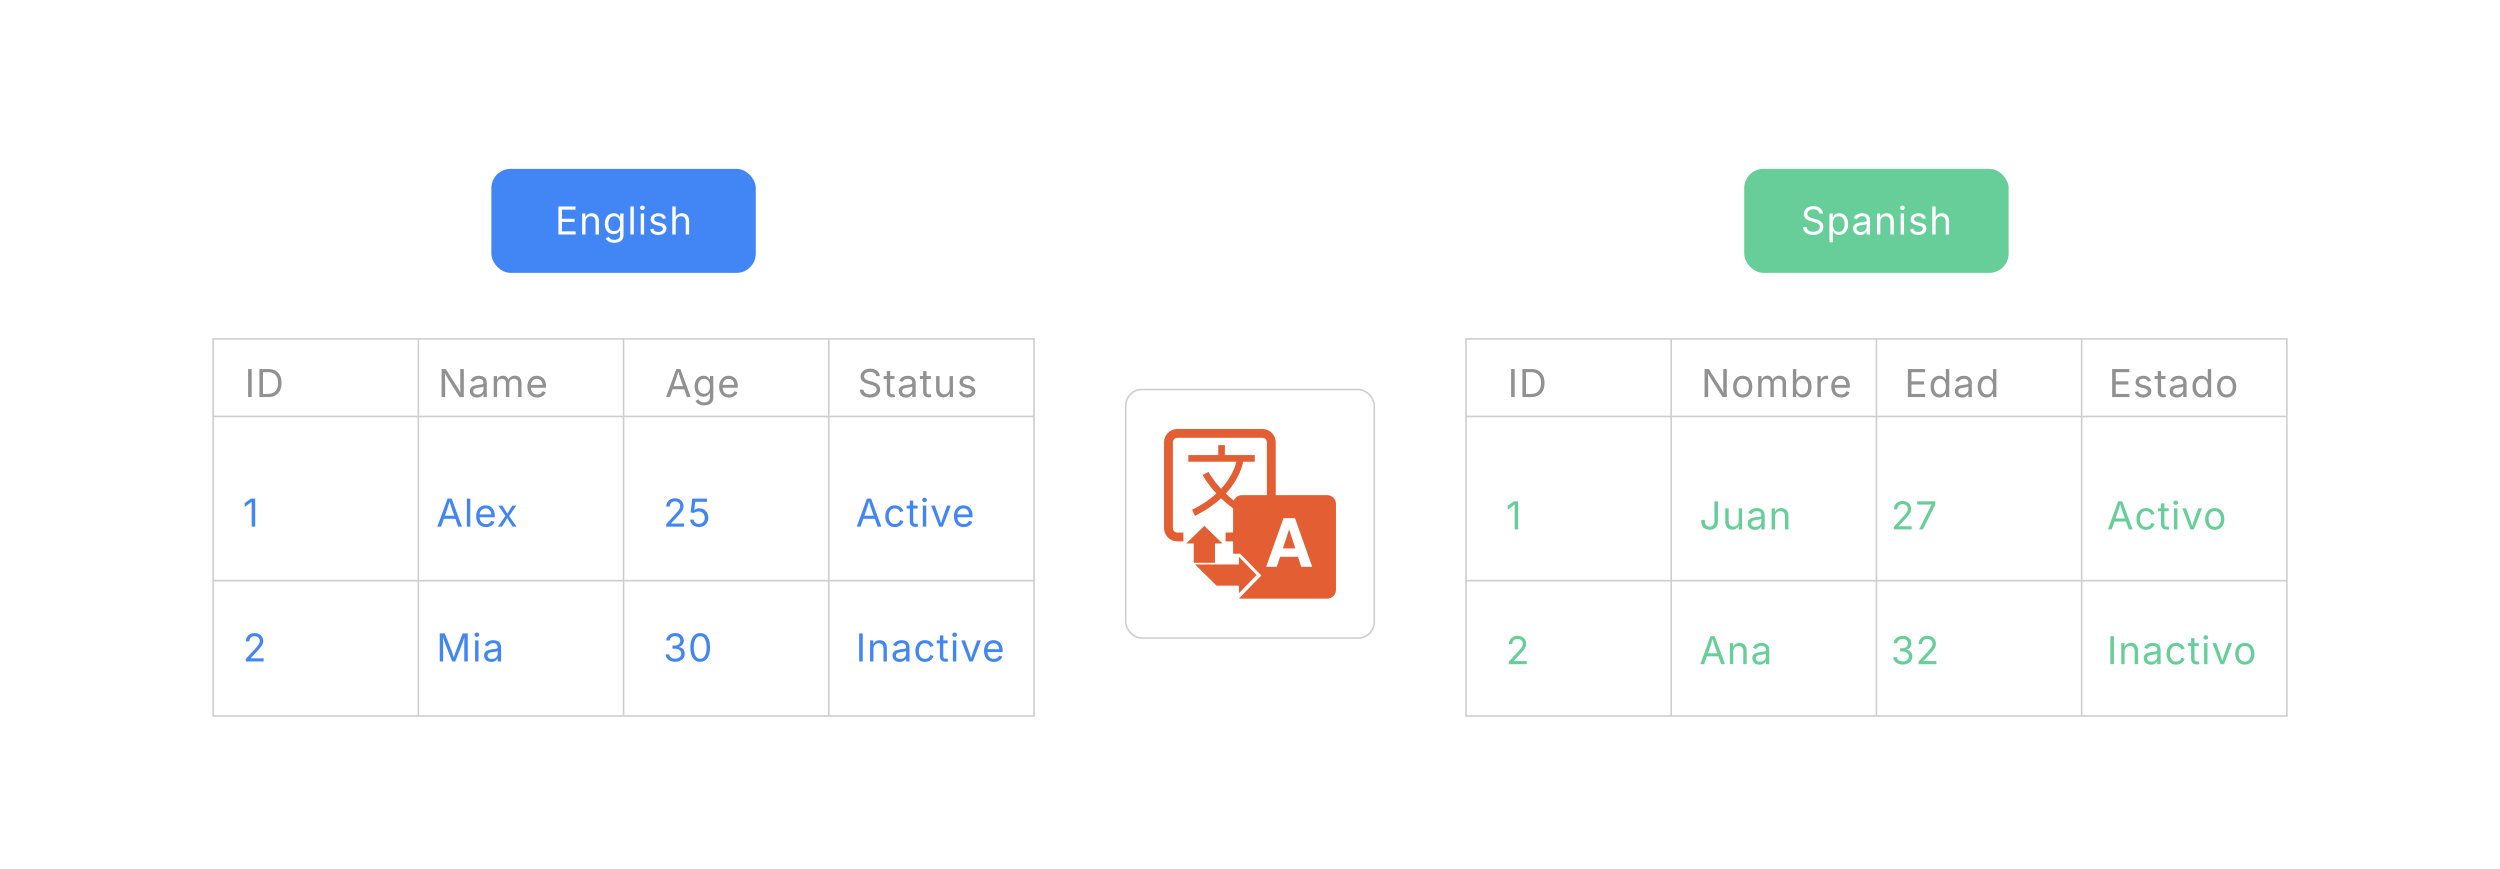 <?xml version="1.0" encoding="UTF-8"?><svg id="_01-What-is-a-Magento-2-Inline-Translation-Table" xmlns="http://www.w3.org/2000/svg" xmlns:xlink="http://www.w3.org/1999/xlink" viewBox="0 0 860 298.867"><defs><filter id="drop-shadow-1" filterUnits="userSpaceOnUse"><feOffset dx="0" dy="5.521"/><feGaussianBlur result="blur" stdDeviation="4.417"/><feFlood flood-color="#333" flood-opacity=".09"/><feComposite in2="blur" operator="in"/><feComposite in="SourceGraphic"/></filter><filter id="drop-shadow-2" filterUnits="userSpaceOnUse"><feOffset dx="0" dy="5.521"/><feGaussianBlur result="blur-2" stdDeviation="4.417"/><feFlood flood-color="#333" flood-opacity=".09"/><feComposite in2="blur-2" operator="in"/><feComposite in="SourceGraphic"/></filter></defs><g filter="url(#drop-shadow-1)"><rect x="73.317" y="111.067" width="282.38" height="129.711" fill="#fff" stroke="#cecece" stroke-miterlimit="10" stroke-width=".552"/><line x1="73.317" y1="194.229" x2="355.697" y2="194.229" fill="#fff" stroke="#cecece" stroke-miterlimit="10" stroke-width=".552"/><line x1="73.317" y1="137.742" x2="355.697" y2="137.742" fill="#fff" stroke="#cecece" stroke-miterlimit="10" stroke-width=".552"/><line x1="285.102" y1="111.067" x2="285.102" y2="240.778" fill="#fff" stroke="#cecece" stroke-miterlimit="10" stroke-width=".552"/><line x1="214.507" y1="111.067" x2="214.507" y2="240.778" fill="#fff" stroke="#cecece" stroke-miterlimit="10" stroke-width=".552"/><line x1="143.912" y1="111.067" x2="143.912" y2="240.778" fill="#fff" stroke="#cecece" stroke-miterlimit="10" stroke-width=".552"/><path d="M87.788,166.006v9.64h-1.21v-8.501h-.064l-2.329,1.728v-1.32l2.096-1.546h1.507Z" fill="#4285f4" stroke-width="0"/><path d="M150.449,175.646l3.5-9.64h1.423l3.545,9.64h-1.294l-2.044-5.719c-.125-.354-.271-.794-.437-1.323-.167-.528-.368-1.202-.605-2.022h.233c-.233.828-.435,1.511-.605,2.048-.17.537-.312.969-.424,1.297l-1.986,5.719h-1.307ZM152.208,172.954v-1.074h4.949v1.074h-4.949Z" fill="#4285f4" stroke-width="0"/><path d="M161.772,166.006v9.64h-1.165v-9.64h1.165Z" fill="#4285f4" stroke-width="0"/><path d="M167.188,175.801c-.699,0-1.302-.155-1.808-.466-.507-.311-.897-.744-1.171-1.3-.274-.557-.411-1.206-.411-1.947s.134-1.396.401-1.96c.268-.565.646-1.007,1.136-1.326.489-.319,1.062-.479,1.718-.479.384,0,.762.064,1.135.191.373.127.711.333,1.016.615.304.283.547.654.728,1.116.181.461.271,1.026.271,1.695v.485h-5.616v-.983h4.988l-.543.362c0-.475-.074-.896-.223-1.265-.149-.369-.37-.658-.663-.867-.293-.209-.658-.314-1.093-.314-.436,0-.809.107-1.12.32s-.548.492-.711.834c-.164.343-.246.711-.246,1.103v.654c0,.535.093.989.278,1.362s.445.655.78.847c.334.192.721.288,1.161.288.285,0,.543-.041.776-.123.233-.082.434-.206.602-.372.168-.166.298-.372.388-.618l1.126.311c-.112.362-.302.682-.569.958-.268.276-.599.492-.993.647s-.84.233-1.336.233Z" fill="#4285f4" stroke-width="0"/><path d="M171.305,175.646l2.853-4.16-.006.893-2.698-3.966h1.358l.899,1.404c.233.362.435.701.605,1.016.17.315.346.619.527.912h-.608c.186-.293.355-.597.508-.912.153-.314.349-.653.586-1.016l.918-1.404h1.333l-2.71,4.018v-.86l2.827,4.076h-1.352l-1.061-1.624c-.229-.354-.426-.683-.592-.986-.166-.304-.337-.596-.514-.877h.615c-.177.281-.341.573-.492.877-.151.304-.343.633-.576.986l-1.074,1.624h-1.346Z" fill="#4285f4" stroke-width="0"/><path d="M229.169,175.646v-.886l3.203-3.474c.358-.388.656-.729.893-1.022.237-.293.417-.572.537-.838.121-.265.181-.546.181-.844,0-.336-.08-.627-.239-.873-.16-.246-.375-.435-.647-.566-.271-.131-.58-.197-.925-.197-.367,0-.685.075-.954.223-.27.149-.478.358-.625.628-.146.27-.22.585-.22.948h-1.178c0-.569.132-1.07.395-1.501.263-.431.621-.767,1.074-1.006.453-.239.966-.359,1.54-.359.573,0,1.081.12,1.523.359.442.24.789.562,1.042.967.252.406.378.86.378,1.365,0,.349-.062.689-.188,1.019-.125.33-.345.704-.66,1.122-.314.418-.757.93-1.326,1.534l-2.109,2.245v.078h4.444v1.081h-6.14Z" fill="#4285f4" stroke-width="0"/><path d="M240.44,175.775c-.565,0-1.072-.111-1.521-.333-.449-.222-.807-.526-1.074-.913-.268-.386-.412-.825-.434-1.316h1.19c.026.285.123.539.291.764.168.224.387.4.657.527.27.127.566.191.89.191.388,0,.734-.09,1.038-.271.304-.181.542-.431.715-.75.173-.319.259-.682.259-1.087,0-.414-.09-.785-.271-1.113s-.428-.585-.741-.773c-.313-.188-.672-.282-1.077-.282-.298,0-.6.048-.906.143s-.554.216-.744.362l-1.151-.143.569-4.774h5.072v1.081h-4.037l-.33,2.814h.052c.198-.164.448-.298.75-.404.302-.105.619-.158.951-.158.44,0,.846.08,1.219.239s.698.385.974.676c.276.292.491.633.644,1.025.153.393.229.822.229,1.288,0,.617-.139,1.167-.417,1.65-.278.483-.659.864-1.142,1.142-.483.278-1.035.417-1.656.417Z" fill="#4285f4" stroke-width="0"/><path d="M294.727,175.646l3.5-9.64h1.423l3.545,9.64h-1.294l-2.044-5.719c-.125-.354-.271-.794-.437-1.323-.167-.528-.368-1.202-.605-2.022h.233c-.233.828-.435,1.511-.605,2.048-.17.537-.312.969-.424,1.297l-1.986,5.719h-1.307ZM296.487,172.954v-1.074h4.949v1.074h-4.949Z" fill="#4285f4" stroke-width="0"/><path d="M307.829,175.801c-.656,0-1.23-.155-1.724-.466-.494-.311-.879-.746-1.155-1.307-.276-.561-.414-1.212-.414-1.954,0-.754.138-1.414.414-1.977.276-.562.661-1,1.155-1.31.494-.311,1.068-.466,1.724-.466.35,0,.679.045.99.136.311.09.594.221.851.391.256.17.478.38.663.627.185.248.328.53.427.845l-1.119.317c-.052-.186-.132-.356-.239-.511-.108-.155-.238-.29-.392-.404s-.329-.203-.527-.265-.416-.094-.653-.094c-.483,0-.88.126-1.19.378-.311.252-.542.583-.692.993-.151.41-.226.856-.226,1.339,0,.475.075.916.226,1.323.151.407.382.736.692.986.311.25.708.375,1.19.375.242,0,.463-.032.667-.097.203-.064.383-.156.54-.275s.29-.26.398-.424.188-.343.239-.537l1.113.317c-.095.323-.236.611-.424.863-.188.252-.411.468-.669.647-.259.179-.546.315-.86.408-.315.093-.649.139-1.003.139Z" fill="#4285f4" stroke-width="0"/><path d="M315.633,168.413v.996h-3.739v-.996h3.739ZM312.98,166.691h1.165v7.078c0,.323.065.56.197.708.131.149.351.224.657.224.073,0,.167-.009.281-.026.114-.018.219-.035.314-.052l.239.983c-.121.043-.258.075-.411.097-.153.021-.305.032-.456.032-.625,0-1.113-.165-1.462-.495-.349-.33-.524-.791-.524-1.381v-7.168Z" fill="#4285f4" stroke-width="0"/><path d="M318.041,167.229c-.22,0-.41-.075-.569-.227-.16-.151-.239-.332-.239-.543,0-.215.08-.397.239-.546s.35-.223.569-.223c.224,0,.416.074.576.223s.24.331.24.546c0,.211-.08.393-.24.543-.16.151-.352.227-.576.227ZM317.452,175.646v-7.233h1.165v7.233h-1.165Z" fill="#4285f4" stroke-width="0"/><path d="M323.082,175.646l-2.763-7.233h1.275l1.54,4.289c.164.444.303.888.417,1.33.114.442.234.87.359,1.284h-.427c.125-.414.245-.842.359-1.284.114-.442.251-.885.411-1.33l1.54-4.289h1.274l-2.763,7.233h-1.223Z" fill="#4285f4" stroke-width="0"/><path d="M331.552,175.801c-.699,0-1.302-.155-1.808-.466-.507-.311-.897-.744-1.171-1.3-.274-.557-.411-1.206-.411-1.947s.134-1.396.401-1.96c.268-.565.646-1.007,1.136-1.326.489-.319,1.062-.479,1.718-.479.384,0,.762.064,1.135.191.373.127.711.333,1.016.615.304.283.547.654.728,1.116.181.461.271,1.026.271,1.695v.485h-5.616v-.983h4.988l-.543.362c0-.475-.074-.896-.223-1.265-.149-.369-.37-.658-.663-.867-.293-.209-.658-.314-1.093-.314-.436,0-.809.107-1.12.32s-.548.492-.711.834c-.164.343-.246.711-.246,1.103v.654c0,.535.093.989.278,1.362s.445.655.78.847c.334.192.721.288,1.161.288.285,0,.543-.041.776-.123.233-.082.434-.206.602-.372.168-.166.298-.372.388-.618l1.126.311c-.112.362-.302.682-.569.958-.268.276-.599.492-.993.647s-.84.233-1.336.233Z" fill="#4285f4" stroke-width="0"/><path d="M84.56,222.019v-.886l3.203-3.474c.358-.388.656-.729.893-1.022.237-.293.417-.572.537-.838.121-.265.181-.546.181-.844,0-.336-.08-.627-.239-.873-.16-.246-.375-.435-.647-.566-.271-.131-.58-.197-.925-.197-.367,0-.685.075-.954.223-.27.149-.478.358-.625.628-.146.27-.22.585-.22.948h-1.178c0-.569.132-1.07.395-1.501.263-.431.621-.767,1.074-1.006.453-.239.966-.359,1.54-.359.573,0,1.081.12,1.523.359.442.24.789.562,1.042.967.252.406.378.86.378,1.365,0,.349-.062.689-.188,1.019-.125.33-.345.704-.66,1.122-.314.418-.757.93-1.326,1.534l-2.109,2.245v.078h4.444v1.081h-6.14Z" fill="#4285f4" stroke-width="0"/><path d="M151.277,222.019v-9.64h1.747l2.375,6.082c.056.142.12.32.191.534s.146.445.227.695c.08.25.156.5.229.747.073.248.138.478.194.689h-.271c.061-.199.127-.419.201-.664.073-.243.15-.492.229-.744.08-.252.156-.489.229-.708.074-.22.138-.403.194-.55l2.342-6.082h1.753v9.64h-1.21v-5.505c0-.199.001-.425.003-.68.002-.254.006-.521.013-.802.007-.28.013-.565.02-.854.006-.289.012-.569.016-.841h.104c-.09.297-.187.601-.288.909-.102.308-.201.606-.298.893-.097.287-.188.549-.275.786s-.16.434-.22.589l-2.155,5.505h-1.067l-2.187-5.505c-.061-.151-.132-.342-.213-.573-.082-.231-.172-.487-.269-.77-.097-.282-.197-.58-.301-.893-.104-.313-.209-.626-.317-.941h.117c.008.242.016.502.022.783.007.28.012.564.016.851.004.287.009.563.013.828.004.266.006.504.006.715v5.505h-1.171Z" fill="#4285f4" stroke-width="0"/><path d="M164.023,213.602c-.22,0-.41-.075-.569-.227-.16-.151-.239-.332-.239-.543,0-.215.08-.397.239-.546s.35-.223.569-.223c.224,0,.416.074.576.223s.24.331.24.546c0,.211-.08.393-.24.543-.16.151-.352.227-.576.227ZM163.435,222.019v-7.233h1.165v7.233h-1.165Z" fill="#4285f4" stroke-width="0"/><path d="M169,222.187c-.458,0-.873-.086-1.246-.258-.373-.173-.669-.425-.89-.757-.22-.332-.33-.735-.33-1.209,0-.414.082-.75.246-1.009s.383-.463.657-.611c.274-.149.577-.26.909-.333.332-.073.667-.131,1.003-.175.431-.056.783-.099,1.055-.129.271-.03.473-.082.605-.155.131-.073.197-.198.197-.375v-.039c0-.302-.056-.557-.168-.767-.112-.209-.28-.37-.504-.482-.225-.112-.505-.168-.841-.168-.345,0-.64.054-.886.162-.246.108-.445.243-.598.404-.153.162-.269.327-.346.495l-1.12-.369c.186-.44.436-.784.75-1.032.315-.248.662-.424,1.042-.527.379-.104.754-.155,1.125-.155.242,0,.517.029.825.087.309.058.606.174.893.346.287.172.524.428.711.767.188.339.282.791.282,1.355v4.768h-1.146v-.983h-.078c-.082.168-.213.342-.395.521-.181.179-.416.329-.705.45-.289.121-.638.181-1.048.181ZM169.2,221.159c.432,0,.796-.084,1.094-.252.297-.168.524-.387.679-.657s.233-.551.233-.844v-1.003c-.048.056-.151.107-.311.152-.16.045-.342.085-.547.12-.205.035-.403.063-.595.087-.192.023-.344.042-.456.055-.28.035-.542.094-.786.178s-.439.207-.585.369-.22.381-.22.657c0,.25.064.459.194.627.129.168.306.295.531.382.224.086.48.129.77.129Z" fill="#4285f4" stroke-width="0"/><path d="M232.281,222.148c-.63,0-1.188-.108-1.676-.323-.487-.216-.875-.516-1.161-.899-.287-.384-.441-.831-.463-1.339h1.242c.026.306.13.57.314.792.183.222.425.393.725.511s.633.178 1.0.178c.405,0,.764-.07,1.077-.21.312-.14.56-.337.741-.592.181-.254.271-.547.271-.88,0-.349-.087-.656-.262-.922-.175-.265-.428-.473-.76-.624s-.737-.227-1.216-.227h-.783v-1.067h.783c.375,0,.706-.068.993-.204.287-.136.51-.327.669-.572.16-.246.239-.535.239-.867,0-.319-.07-.597-.21-.834s-.34-.421-.599-.553c-.259-.131-.562-.197-.912-.197-.328,0-.635.06-.922.178-.287.119-.522.288-.705.508-.184.22-.282.487-.294.802h-1.184c.017-.505.168-.949.453-1.333s.661-.684,1.129-.899c.468-.215.984-.323,1.549-.323.6,0,1.116.121,1.549.362.434.242.767.559 1.0.951s.35.817.35,1.274c0,.543-.144,1.005-.43,1.384-.287.38-.676.643-1.168.79v.078c.41.064.76.203,1.051.414.292.211.513.479.667.802.153.323.229.688.229,1.093,0,.526-.142.996-.427,1.41s-.675.741-1.171.98c-.496.239-1.059.359-1.688.359Z" fill="#4285f4" stroke-width="0"/><path d="M240.867,222.148c-.716,0-1.326-.194-1.831-.582-.505-.388-.891-.95-1.158-1.686s-.401-1.627-.401-2.675c0-1.043.135-1.934.405-2.672.269-.737.656-1.302,1.161-1.695.504-.393,1.113-.589,1.824-.589.712,0,1.321.196,1.828.589s.894.958,1.162,1.695c.267.738.401,1.628.401,2.672,0,1.044-.133,1.935-.398,2.672-.265.738-.65,1.301-1.155,1.689-.504.388-1.117.582-1.837.582ZM240.867,221.075c.47,0,.869-.153,1.197-.459.328-.306.578-.748.75-1.323.173-.576.259-1.271.259-2.086,0-.819-.086-1.519-.259-2.099-.172-.58-.422-1.023-.75-1.33-.328-.306-.727-.459-1.197-.459s-.869.154-1.197.463c-.328.308-.578.751-.75,1.329-.172.578-.259,1.277-.259,2.096,0,.815.086,1.511.259,2.086s.423,1.017.75,1.323.727.459,1.197.459Z" fill="#4285f4" stroke-width="0"/><path d="M296.784,212.379v9.64h-1.229v-9.64h1.229Z" fill="#4285f4" stroke-width="0"/><path d="M300.467,217.685v4.334h-1.165v-7.233h1.12l.006,1.753h-.162c.22-.669.534-1.143.941-1.423.408-.28.885-.421,1.433-.421.487,0,.915.101,1.281.301.366.201.652.503.857.906.205.403.308.912.308,1.524v4.593h-1.165v-4.497c0-.556-.146-.992-.437-1.307-.291-.315-.689-.472-1.193-.472-.345,0-.656.075-.932.227-.276.151-.494.371-.653.66-.16.289-.24.641-.24,1.055Z" fill="#4285f4" stroke-width="0"/><path d="M309.487,222.187c-.458,0-.873-.086-1.246-.258-.373-.173-.669-.425-.89-.757-.22-.332-.33-.735-.33-1.209,0-.414.082-.75.246-1.009s.383-.463.657-.611c.274-.149.577-.26.909-.333.332-.073.667-.131,1.003-.175.431-.056.783-.099,1.055-.129.271-.03.473-.082.605-.155.131-.073.197-.198.197-.375v-.039c0-.302-.056-.557-.168-.767-.112-.209-.28-.37-.504-.482-.225-.112-.505-.168-.841-.168-.345,0-.64.054-.886.162-.246.108-.445.243-.598.404-.153.162-.269.327-.346.495l-1.12-.369c.186-.44.436-.784.75-1.032.315-.248.662-.424,1.042-.527.379-.104.754-.155,1.125-.155.242,0,.517.029.825.087.309.058.606.174.893.346.287.172.524.428.711.767.188.339.282.791.282,1.355v4.768h-1.146v-.983h-.078c-.082.168-.213.342-.395.521-.181.179-.416.329-.705.45-.289.121-.638.181-1.048.181ZM309.687,221.159c.432,0,.796-.084,1.094-.252.297-.168.524-.387.679-.657s.233-.551.233-.844v-1.003c-.048.056-.151.107-.311.152-.16.045-.342.085-.547.12-.205.035-.403.063-.595.087-.192.023-.344.042-.456.055-.28.035-.542.094-.786.178s-.439.207-.585.369-.22.381-.22.657c0,.25.064.459.194.627.129.168.306.295.531.382.224.086.48.129.77.129Z" fill="#4285f4" stroke-width="0"/><path d="M318.177,222.174c-.656,0-1.23-.155-1.724-.466-.494-.311-.879-.746-1.155-1.307-.276-.561-.414-1.212-.414-1.954,0-.754.138-1.414.414-1.977.276-.562.661-1,1.155-1.31.494-.311,1.068-.466,1.724-.466.35,0,.679.045.99.136.311.09.594.221.851.391.256.17.478.38.663.627.185.248.328.53.427.845l-1.119.317c-.052-.186-.132-.356-.239-.511-.108-.155-.238-.29-.392-.404s-.329-.203-.527-.265-.416-.094-.653-.094c-.483,0-.88.126-1.19.378-.311.252-.542.583-.692.993-.151.41-.226.856-.226,1.339,0,.475.075.916.226,1.323.151.407.382.736.692.986.311.25.708.375,1.19.375.242,0,.463-.032.667-.097.203-.064.383-.156.54-.275s.29-.26.398-.424.188-.343.239-.537l1.113.317c-.095.323-.236.611-.424.863-.188.252-.411.468-.669.647-.259.179-.546.315-.86.408-.315.093-.649.139-1.003.139Z" fill="#4285f4" stroke-width="0"/><path d="M325.98,214.786v.996h-3.739v-.996h3.739ZM323.328,213.065h1.165v7.078c0,.323.065.56.197.708.131.149.351.224.657.224.073,0,.167-.009.281-.026.114-.018.219-.035.314-.052l.239.983c-.121.043-.258.075-.411.097-.153.021-.305.032-.456.032-.625,0-1.113-.165-1.462-.495-.349-.33-.524-.791-.524-1.381v-7.168Z" fill="#4285f4" stroke-width="0"/><path d="M328.388,213.602c-.22,0-.41-.075-.569-.227-.16-.151-.239-.332-.239-.543,0-.215.08-.397.239-.546s.35-.223.569-.223c.224,0,.416.074.576.223s.24.331.24.546c0,.211-.08.393-.24.543-.16.151-.352.227-.576.227ZM327.799,222.019v-7.233h1.165v7.233h-1.165Z" fill="#4285f4" stroke-width="0"/><path d="M333.429,222.019l-2.763-7.233h1.275l1.54,4.289c.164.444.303.888.417,1.33.114.442.234.87.359,1.284h-.427c.125-.414.245-.842.359-1.284.114-.442.251-.885.411-1.33l1.54-4.289h1.274l-2.763,7.233h-1.223Z" fill="#4285f4" stroke-width="0"/><path d="M341.899,222.174c-.699,0-1.302-.155-1.808-.466-.507-.311-.897-.744-1.171-1.3-.274-.557-.411-1.206-.411-1.947s.134-1.396.401-1.96c.268-.565.646-1.007,1.136-1.326.489-.319,1.062-.479,1.718-.479.384,0,.762.064,1.135.191.373.127.711.333,1.016.615.304.283.547.654.728,1.116.181.461.271,1.026.271,1.695v.485h-5.616v-.983h4.988l-.543.362c0-.475-.074-.896-.223-1.265-.149-.369-.37-.658-.663-.867-.293-.209-.658-.314-1.093-.314-.436,0-.809.107-1.12.32s-.548.492-.711.834c-.164.343-.246.711-.246,1.103v.654c0,.535.093.989.278,1.362s.445.655.78.847c.334.192.721.288,1.161.288.285,0,.543-.041.776-.123.233-.082.434-.206.602-.372.168-.166.298-.372.388-.618l1.126.311c-.112.362-.302.682-.569.958-.268.276-.599.492-.993.647s-.84.233-1.336.233Z" fill="#4285f4" stroke-width="0"/><path d="M86.579,121.429v9.64h-1.229v-9.64h1.229Z" fill="#919191" stroke-width="0"/><path d="M90.468,121.429v9.64h-1.229v-9.64h1.229ZM92.247,131.069h-2.329v-1.087h2.251c.785,0,1.435-.15,1.951-.45.515-.3.9-.73,1.155-1.291s.382-1.231.382-2.012c0-.772-.126-1.435-.378-1.989-.252-.554-.628-.98-1.126-1.278-.498-.297-1.12-.446-1.866-.446h-2.42v-1.087h2.504c.94,0,1.744.192,2.41.576.667.384,1.178.935,1.533,1.653.356.718.534,1.576.534,2.572,0,1.005-.179,1.869-.537,2.591-.358.722-.88,1.278-1.566,1.666-.686.388-1.518.582-2.497.582Z" fill="#919191" stroke-width="0"/><path d="M151.898,131.069v-9.64h1.449l3.92,6.166c.104.16.229.364.375.615.146.25.305.533.476.847.17.315.337.651.501,1.009h-.174c-.039-.371-.067-.726-.084-1.064-.017-.339-.028-.65-.032-.935s-.006-.526-.006-.725v-5.913h1.229v9.64h-1.462l-3.494-5.486c-.16-.254-.32-.516-.482-.786-.162-.269-.346-.588-.553-.958-.207-.369-.464-.825-.77-1.368h.227c.021.479.041.921.058,1.326.018.406.031.759.042,1.061.01.302.016.54.016.712v5.499h-1.236Z" fill="#919191" stroke-width="0"/><path d="M164.095,131.237c-.458,0-.873-.086-1.246-.258-.373-.173-.669-.425-.89-.757-.22-.332-.33-.735-.33-1.209,0-.414.082-.75.246-1.009s.383-.463.657-.611c.274-.149.577-.26.909-.333.332-.073.667-.131,1.003-.175.431-.056.783-.099,1.055-.129.271-.03.473-.082.605-.155.131-.073.197-.198.197-.375v-.039c0-.302-.056-.557-.168-.767-.112-.209-.28-.37-.504-.482-.225-.112-.505-.168-.841-.168-.345,0-.64.054-.886.162-.246.108-.445.243-.598.404-.153.162-.269.327-.346.495l-1.12-.369c.186-.44.436-.784.75-1.032.315-.248.662-.424,1.042-.527.379-.104.754-.155,1.125-.155.242,0,.517.029.825.087.309.058.606.174.893.346.287.172.524.428.711.767.188.339.282.791.282,1.355v4.768h-1.146v-.983h-.078c-.082.168-.213.342-.395.521-.181.179-.416.329-.705.45-.289.121-.638.181-1.048.181ZM164.295,130.208c.432,0,.796-.084,1.094-.252.297-.168.524-.387.679-.657s.233-.551.233-.844v-1.003c-.048.056-.151.107-.311.152-.16.045-.342.085-.547.12-.205.035-.403.063-.595.087-.192.023-.344.042-.456.055-.28.035-.542.094-.786.178s-.439.207-.585.369-.22.381-.22.657c0,.25.064.459.194.627.129.168.306.295.531.382.224.086.48.129.77.129Z" fill="#919191" stroke-width="0"/><path d="M169.841,131.069v-7.233h1.132l.006,1.617h-.09c.099-.392.255-.717.469-.974.214-.256.464-.45.75-.579.287-.129.586-.194.896-.194.526,0,.952.162,1.277.485.326.323.536.748.631,1.274h-.155c.086-.362.244-.675.472-.938.229-.263.506-.466.832-.608.326-.142.68-.213,1.064-.213.418,0,.8.09,1.145.271.345.181.62.455.825.822s.307.831.307,1.391v4.878h-1.164v-4.846c0-.522-.147-.895-.44-1.119-.293-.224-.634-.336-1.022-.336-.323,0-.603.068-.838.204-.235.136-.416.323-.543.56-.127.237-.191.509-.191.815v4.723h-1.165v-4.962c0-.401-.133-.725-.401-.971-.268-.246-.606-.369-1.016-.369-.28,0-.544.066-.792.197s-.448.327-.599.585-.227.58-.227.964v4.555h-1.165Z" fill="#919191" stroke-width="0"/><path d="M184.819,131.224c-.699,0-1.302-.155-1.808-.466-.507-.311-.897-.744-1.171-1.3-.274-.557-.411-1.206-.411-1.947s.134-1.396.401-1.96c.268-.565.646-1.007,1.136-1.326.489-.319,1.062-.479,1.718-.479.384,0,.762.064,1.135.191.373.127.711.333,1.016.615.304.283.547.654.728,1.116.181.461.271,1.026.271,1.695v.485h-5.616v-.983h4.988l-.543.362c0-.475-.074-.896-.223-1.265-.149-.369-.37-.658-.663-.867-.293-.209-.658-.314-1.093-.314-.436,0-.809.107-1.12.32s-.548.492-.711.834c-.164.343-.246.711-.246,1.103v.654c0,.535.093.989.278,1.362s.445.655.78.847c.334.192.721.288,1.161.288.285,0,.543-.041.776-.123.233-.082.434-.206.602-.372.168-.166.298-.372.388-.618l1.126.311c-.112.362-.302.682-.569.958-.268.276-.599.492-.993.647s-.84.233-1.336.233Z" fill="#919191" stroke-width="0"/><path d="M229.13,131.069l3.5-9.64h1.423l3.545,9.64h-1.294l-2.044-5.719c-.125-.354-.271-.794-.437-1.323-.167-.528-.368-1.202-.605-2.022h.233c-.233.828-.435,1.511-.605,2.048-.17.537-.312.969-.424,1.297l-1.986,5.719h-1.307ZM230.89,128.377v-1.074h4.949v1.074h-4.949Z" fill="#919191" stroke-width="0"/><path d="M242.22,133.928c-.535,0-.998-.068-1.388-.204-.39-.136-.715-.316-.974-.54-.259-.225-.463-.468-.614-.731l.944-.608c.104.138.232.291.385.459.153.168.36.312.621.43.261.119.603.178,1.026.178.578,0,1.053-.138,1.426-.414s.56-.711.56-1.307v-1.449h-.11c-.082.138-.197.302-.346.492s-.362.357-.641.501c-.278.145-.65.217-1.116.217-.578,0-1.098-.137-1.559-.411-.462-.274-.826-.674-1.094-1.2-.267-.526-.401-1.167-.401-1.921,0-.746.131-1.394.395-1.944.263-.55.626-.976,1.09-1.278.463-.302.995-.453,1.595-.453.466,0,.838.077,1.116.23.278.153.493.329.644.527.151.198.267.362.349.492h.11v-1.158h1.132v7.42c0,.621-.14,1.129-.42,1.524-.28.395-.659.685-1.135.87-.477.185-1.008.278-1.595.278ZM242.187,129.917c.44,0,.811-.101,1.113-.301.302-.2.531-.489.686-.867s.233-.829.233-1.355c0-.513-.077-.965-.23-1.355-.153-.39-.38-.696-.683-.918-.302-.222-.675-.333-1.119-.333-.457,0-.839.117-1.145.353-.306.235-.536.549-.689.941-.153.392-.229.83-.229,1.313,0,.496.078.934.233,1.313s.386.676.692.89c.306.213.686.32,1.139.32Z" fill="#919191" stroke-width="0"/><path d="M250.787,131.224c-.699,0-1.302-.155-1.808-.466-.507-.311-.897-.744-1.171-1.3-.274-.557-.411-1.206-.411-1.947s.134-1.396.401-1.96c.268-.565.646-1.007,1.136-1.326.489-.319,1.062-.479,1.718-.479.384,0,.762.064,1.135.191.373.127.711.333,1.016.615.304.283.547.654.728,1.116.181.461.271,1.026.271,1.695v.485h-5.616v-.983h4.988l-.543.362c0-.475-.074-.896-.223-1.265-.149-.369-.37-.658-.663-.867-.293-.209-.658-.314-1.093-.314-.436,0-.809.107-1.12.32s-.548.492-.711.834c-.164.343-.246.711-.246,1.103v.654c0,.535.093.989.278,1.362s.445.655.78.847c.334.192.721.288,1.161.288.285,0,.543-.041.776-.123.233-.082.434-.206.602-.372.168-.166.298-.372.388-.618l1.126.311c-.112.362-.302.682-.569.958-.268.276-.599.492-.993.647s-.84.233-1.336.233Z" fill="#919191" stroke-width="0"/><path d="M299.262,131.237c-.694,0-1.297-.112-1.808-.336-.511-.225-.911-.538-1.2-.941s-.453-.875-.492-1.414h1.262c.034.362.157.661.369.896.211.235.482.41.812.524.33.114.683.171,1.058.171.436,0,.827-.071,1.174-.213.347-.143.622-.343.825-.602s.304-.559.304-.899c0-.311-.087-.563-.262-.757-.174-.194-.406-.354-.695-.479s-.606-.235-.951-.33l-1.165-.33c-.776-.22-1.38-.535-1.812-.945-.431-.41-.647-.934-.647-1.572,0-.543.147-1.019.44-1.427.293-.408.69-.724,1.19-.948.5-.224,1.061-.336,1.682-.336.634,0,1.195.112,1.682.336s.873.529,1.155.916c.283.386.433.823.45,1.31h-1.203c-.056-.47-.281-.833-.673-1.09-.393-.256-.876-.385-1.449-.385-.414,0-.777.068-1.09.204-.312.136-.555.321-.728.557-.173.235-.259.503-.259.805,0,.336.104.607.313.812.209.205.457.365.744.479.287.114.547.204.78.269l.964.265c.259.069.544.164.857.285.313.121.611.281.896.482s.519.455.702.763c.183.309.275.687.275,1.136,0,.526-.137,1-.411,1.423-.274.422-.672.757-1.194,1.002-.522.246-1.154.369-1.896.369Z" fill="#919191" stroke-width="0"/><path d="M307.713,123.836v.996h-3.739v-.996h3.739ZM305.061,122.115h1.165v7.078c0,.323.065.56.197.708.131.149.351.224.657.224.073,0,.167-.009.281-.026.114-.018.219-.035.314-.052l.239.983c-.121.043-.258.075-.411.097-.153.021-.305.032-.456.032-.625,0-1.113-.165-1.462-.495-.349-.33-.524-.791-.524-1.381v-7.168Z" fill="#919191" stroke-width="0"/><path d="M311.622,131.237c-.458,0-.873-.086-1.246-.258-.373-.173-.669-.425-.89-.757-.22-.332-.33-.735-.33-1.209,0-.414.082-.75.246-1.009s.383-.463.657-.611c.274-.149.577-.26.909-.333.332-.073.667-.131,1.003-.175.431-.056.783-.099,1.055-.129.271-.03.473-.082.605-.155.131-.073.197-.198.197-.375v-.039c0-.302-.056-.557-.168-.767-.112-.209-.28-.37-.504-.482-.225-.112-.505-.168-.841-.168-.345,0-.64.054-.886.162-.246.108-.445.243-.598.404-.153.162-.269.327-.346.495l-1.12-.369c.186-.44.436-.784.75-1.032.315-.248.662-.424,1.042-.527.379-.104.754-.155,1.125-.155.242,0,.517.029.825.087.309.058.606.174.893.346.287.172.524.428.711.767.188.339.282.791.282,1.355v4.768h-1.146v-.983h-.078c-.082.168-.213.342-.395.521-.181.179-.416.329-.705.45-.289.121-.638.181-1.048.181ZM311.822,130.208c.432,0,.796-.084,1.094-.252.297-.168.524-.387.679-.657s.233-.551.233-.844v-1.003c-.048.056-.151.107-.311.152-.16.045-.342.085-.547.12-.205.035-.403.063-.595.087-.192.023-.344.042-.456.055-.28.035-.542.094-.786.178s-.439.207-.585.369-.22.381-.22.657c0,.25.064.459.194.627.129.168.306.295.531.382.224.086.48.129.77.129Z" fill="#919191" stroke-width="0"/><path d="M320.214,123.836v.996h-3.739v-.996h3.739ZM317.562,122.115h1.165v7.078c0,.323.065.56.197.708.131.149.351.224.657.224.073,0,.167-.009.281-.026.114-.018.219-.035.314-.052l.239.983c-.121.043-.258.075-.411.097-.153.021-.305.032-.456.032-.625,0-1.113-.165-1.462-.495-.349-.33-.524-.791-.524-1.381v-7.168Z" fill="#919191" stroke-width="0"/><path d="M324.485,131.159c-.487,0-.916-.1-1.284-.301-.369-.2-.656-.503-.86-.909-.205-.405-.308-.912-.308-1.521v-4.593h1.165v4.496c0,.557.147.992.44,1.307.293.315.692.472,1.197.472.345,0,.654-.075.928-.227.274-.151.491-.372.65-.663.16-.291.24-.642.24-1.051v-4.334h1.171v7.233h-1.126v-1.753h.155c-.224.677-.542,1.154-.954,1.43-.412.276-.883.414-1.414.414Z" fill="#919191" stroke-width="0"/><path d="M332.657,131.224c-.496,0-.937-.072-1.323-.217-.386-.145-.704-.359-.955-.644-.25-.285-.418-.634-.504-1.048l1.106-.265c.104.397.298.688.585.874.287.186.646.278,1.077.278.504,0,.907-.108,1.207-.324s.45-.472.45-.77c0-.25-.087-.458-.262-.624s-.441-.29-.799-.372l-1.204-.285c-.655-.155-1.143-.396-1.462-.721s-.479-.743-.479-1.252c0-.414.117-.78.35-1.097s.551-.565.954-.744c.403-.179.862-.269,1.375-.269.496,0,.917.075,1.265.223.347.149.63.354.848.615.218.261.38.562.488.903l-1.055.271c-.099-.259-.264-.494-.495-.705-.231-.211-.579-.317-1.045-.317-.431,0-.791.099-1.077.297-.287.198-.43.449-.43.75,0,.268.097.482.291.644.194.162.502.292.925.392l1.093.259c.656.155,1.141.396,1.456.721s.472.737.472,1.232c0,.423-.12.799-.359,1.129-.239.33-.574.59-1.003.78s-.926.285-1.491.285Z" fill="#919191" stroke-width="0"/></g><rect x="169.028" y="58.089" width="90.957" height="35.776" rx="6.625" ry="6.625" fill="#4285f4" stroke-width="0"/><path d="M192.095,80.668v-9.64h5.875v1.087h-4.646v3.144h4.328v1.087h-4.328v3.235h4.704v1.087h-5.933Z" fill="#fff" stroke-width="0"/><path d="M201.413,76.334v4.334h-1.165v-7.233h1.12l.006,1.753h-.162c.22-.669.534-1.143.941-1.423.408-.28.885-.421,1.433-.421.487,0,.915.101,1.281.301.366.201.652.503.857.906.205.403.308.912.308,1.524v4.593h-1.165v-4.497c0-.556-.146-.992-.437-1.307-.291-.315-.689-.472-1.193-.472-.345,0-.656.075-.932.227-.276.151-.494.371-.653.66-.16.289-.24.641-.24,1.055Z" fill="#fff" stroke-width="0"/><path d="M211.338,83.528c-.535,0-.998-.068-1.388-.204-.39-.136-.715-.316-.974-.54-.259-.225-.463-.468-.614-.731l.944-.608c.104.138.232.291.385.459.153.168.36.312.621.43.261.119.603.178,1.026.178.578,0,1.053-.138,1.426-.414s.56-.711.56-1.307v-1.449h-.11c-.082.138-.197.302-.346.492s-.362.357-.641.501c-.278.145-.65.217-1.116.217-.578,0-1.098-.137-1.559-.411-.462-.274-.826-.674-1.094-1.2-.267-.526-.401-1.167-.401-1.921,0-.746.131-1.394.395-1.944.263-.55.626-.976,1.09-1.278.463-.302.995-.453,1.595-.453.466,0,.838.077,1.116.23.278.153.493.329.644.527.151.198.267.362.349.492h.11v-1.158h1.132v7.42c0,.621-.14,1.129-.42,1.524-.28.395-.659.685-1.135.87-.477.185-1.008.278-1.595.278ZM211.306,79.517c.44,0,.811-.101,1.113-.301.302-.2.531-.489.686-.867s.233-.829.233-1.355c0-.513-.077-.965-.23-1.355-.153-.39-.38-.696-.683-.918-.302-.222-.675-.333-1.119-.333-.457,0-.839.117-1.145.353-.306.235-.536.549-.689.941-.153.392-.229.83-.229,1.313,0,.496.078.934.233,1.313s.386.676.692.89c.306.213.686.32,1.139.32Z" fill="#fff" stroke-width="0"/><path d="M218.029,71.029v9.64h-1.165v-9.64h1.165Z" fill="#fff" stroke-width="0"/><path d="M220.993,72.251c-.22,0-.41-.075-.569-.227-.16-.151-.239-.332-.239-.543,0-.215.08-.397.239-.546s.35-.223.569-.223c.224,0,.416.074.576.223s.24.331.24.546c0,.211-.08.393-.24.543-.16.151-.352.227-.576.227ZM220.404,80.668v-7.233h1.165v7.233h-1.165Z" fill="#fff" stroke-width="0"/><path d="M226.403,80.824c-.496,0-.937-.072-1.323-.217-.386-.145-.704-.359-.955-.644-.25-.285-.418-.634-.504-1.048l1.106-.265c.104.397.298.688.585.874.287.186.646.278,1.077.278.504,0,.907-.108,1.207-.324s.45-.472.45-.77c0-.25-.087-.458-.262-.624s-.441-.29-.799-.372l-1.204-.285c-.655-.155-1.143-.396-1.462-.721s-.479-.743-.479-1.252c0-.414.117-.78.35-1.097s.551-.565.954-.744c.403-.179.862-.269,1.375-.269.496,0,.917.075,1.265.223.347.149.63.354.848.615.218.261.38.562.488.903l-1.055.271c-.099-.259-.264-.494-.495-.705-.231-.211-.579-.317-1.045-.317-.431,0-.791.099-1.077.297-.287.198-.43.449-.43.75,0,.268.097.482.291.644.194.162.502.292.925.392l1.093.259c.656.155,1.141.396,1.456.721s.472.737.472,1.232c0,.423-.12.799-.359,1.129-.239.33-.574.59-1.003.78s-.926.285-1.491.285Z" fill="#fff" stroke-width="0"/><path d="M232.434,76.334v4.334h-1.165v-9.64h1.165v4.16h-.2c.22-.669.534-1.143.941-1.423.408-.28.885-.421,1.433-.421.487,0,.916.101,1.284.301.369.201.656.503.861.906.205.403.307.912.307,1.524v4.593h-1.171v-4.497c0-.556-.146-.992-.437-1.307-.291-.315-.689-.472-1.193-.472-.345,0-.656.075-.932.227-.276.151-.494.371-.653.66-.16.289-.24.641-.24,1.055Z" fill="#fff" stroke-width="0"/><g filter="url(#drop-shadow-2)"><rect x="504.303" y="111.067" width="282.38" height="129.711" fill="#fff" stroke="#cecece" stroke-miterlimit="10" stroke-width=".552"/><line x1="504.303" y1="194.229" x2="786.683" y2="194.229" fill="#fff" stroke="#cecece" stroke-miterlimit="10" stroke-width=".552"/><line x1="504.303" y1="137.742" x2="786.683" y2="137.742" fill="#fff" stroke="#cecece" stroke-miterlimit="10" stroke-width=".552"/><line x1="716.088" y1="111.067" x2="716.088" y2="240.778" fill="#fff" stroke="#cecece" stroke-miterlimit="10" stroke-width=".552"/><line x1="645.493" y1="111.067" x2="645.493" y2="240.778" fill="#fff" stroke="#cecece" stroke-miterlimit="10" stroke-width=".552"/><line x1="574.898" y1="111.067" x2="574.898" y2="240.778" fill="#fff" stroke="#cecece" stroke-miterlimit="10" stroke-width=".552"/><path d="M522.257,166.946v9.64h-1.21v-8.501h-.064l-2.329,1.728v-1.32l2.096-1.546h1.508Z" fill="#67cd99" stroke-width="0"/><path d="M588.107,176.715c-.851,0-1.542-.25-2.077-.75s-.803-1.212-.803-2.135v-.518h1.229v.518c0,.586.151,1.034.453,1.342.302.309.701.462,1.197.462.491,0,.888-.154,1.19-.462.302-.308.452-.756.452-1.342v-6.884h1.229v6.884c0,.923-.267,1.634-.799,2.135-.533.5-1.224.75-2.073.75Z" fill="#67cd99" stroke-width="0"/><path d="M595.949,176.676c-.488,0-.916-.1-1.284-.301-.369-.2-.656-.503-.861-.909-.204-.405-.307-.912-.307-1.521v-4.593h1.164v4.496c0,.557.146.992.44,1.307.293.315.692.472,1.196.472.346,0,.654-.075.929-.227.273-.151.49-.372.65-.663.159-.291.239-.642.239-1.051v-4.334h1.171v7.233h-1.126v-1.753h.155c-.224.677-.542,1.154-.954,1.43-.412.276-.883.414-1.413.414Z" fill="#67cd99" stroke-width="0"/><path d="M603.688,176.753c-.457,0-.872-.086-1.245-.258-.373-.173-.67-.425-.89-.757-.22-.332-.33-.735-.33-1.209,0-.414.082-.75.246-1.009s.383-.463.656-.611c.274-.149.577-.26.909-.333.332-.073.667-.131,1.003-.175.432-.056.783-.099,1.055-.129.271-.03.474-.082.604-.155.132-.073.197-.198.197-.375v-.039c0-.302-.056-.557-.168-.767-.112-.209-.28-.37-.505-.482-.224-.112-.504-.168-.841-.168-.345,0-.641.054-.886.162-.246.108-.446.243-.599.404-.153.162-.269.327-.347.495l-1.119-.369c.186-.44.436-.784.751-1.032.314-.248.662-.424,1.041-.527.38-.104.755-.155,1.126-.155.241,0,.517.029.825.087.308.058.605.174.893.346s.524.428.712.767c.188.339.281.791.281,1.355v4.768h-1.146v-.983h-.077c-.082.168-.214.342-.395.521-.182.179-.417.329-.705.45-.289.121-.639.181-1.049.181ZM603.889,175.725c.431,0,.796-.084,1.093-.252.298-.168.524-.387.68-.657s.232-.551.232-.844v-1.003c-.047.056-.15.107-.311.152-.159.045-.342.085-.546.12-.205.035-.403.063-.596.087-.191.023-.344.042-.456.055-.28.035-.542.094-.786.178-.243.084-.438.207-.585.369-.147.162-.221.381-.221.657,0,.25.065.459.194.627.13.168.307.295.53.382.225.086.481.129.771.129Z" fill="#67cd99" stroke-width="0"/><path d="M610.599,172.251v4.334h-1.164v-7.233h1.119l.006,1.753h-.161c.22-.669.533-1.143.941-1.423.407-.28.885-.421,1.433-.421.487,0,.914.101,1.281.301.366.201.652.503.857.906.204.403.307.912.307,1.524v4.593h-1.164v-4.497c0-.556-.146-.992-.437-1.307s-.689-.472-1.194-.472c-.345,0-.655.075-.932.227-.275.151-.493.371-.653.66-.159.289-.239.641-.239,1.055Z" fill="#67cd99" stroke-width="0"/><path d="M651.464,176.585v-.886l3.203-3.474c.357-.388.655-.729.893-1.022.237-.293.416-.572.537-.838.12-.265.181-.546.181-.844,0-.336-.08-.627-.239-.873-.159-.246-.375-.435-.646-.566-.272-.131-.581-.197-.926-.197-.366,0-.685.075-.954.223-.27.149-.478.358-.624.628-.147.27-.221.585-.221.948h-1.177c0-.569.131-1.07.395-1.501.263-.431.621-.767,1.074-1.006.452-.239.966-.359,1.539-.359.574,0,1.082.12,1.523.359.442.24.79.562,1.042.967.252.406.379.86.379,1.365,0,.349-.063.689-.188,1.019-.125.33-.345.704-.659,1.122-.315.418-.757.93-1.326,1.534l-2.109,2.245v.078h4.444v1.081h-6.14Z" fill="#67cd99" stroke-width="0"/><path d="M660.173,176.585l4.283-8.481v-.078h-4.943v-1.081h6.23v1.145l-4.276,8.495h-1.294Z" fill="#67cd99" stroke-width="0"/><path d="M725.137,176.585l3.501-9.64h1.423l3.545,9.64h-1.294l-2.044-5.719c-.125-.354-.271-.794-.437-1.323s-.368-1.202-.605-2.022h.233c-.233.828-.435,1.511-.605,2.048-.17.537-.312.969-.423,1.297l-1.986,5.719h-1.308ZM726.896,173.894v-1.074h4.949v1.074h-4.949Z" fill="#67cd99" stroke-width="0"/><path d="M738.239,176.741c-.655,0-1.23-.155-1.724-.466-.494-.311-.879-.746-1.155-1.307-.276-.561-.414-1.212-.414-1.954,0-.754.138-1.414.414-1.977.276-.562.661-1,1.155-1.31.493-.311,1.068-.466,1.724-.466.35,0,.68.045.99.136.311.09.594.221.851.391s.478.38.663.627c.186.248.327.53.427.845l-1.119.317c-.052-.186-.132-.356-.239-.511-.108-.155-.238-.29-.392-.404s-.329-.203-.527-.265-.416-.094-.653-.094c-.483,0-.88.126-1.19.378-.311.252-.541.583-.692.993-.15.41-.227.856-.227,1.339,0,.475.076.916.227,1.323.151.407.382.736.692.986.311.25.707.375,1.19.375.241,0,.464-.032.666-.097.203-.064.383-.156.541-.275.157-.119.29-.26.397-.424s.188-.343.239-.537l1.113.317c-.096.323-.236.611-.424.863-.188.252-.411.468-.67.647-.259.179-.546.315-.86.408-.315.093-.649.139-1.003.139Z" fill="#67cd99" stroke-width="0"/><path d="M746.043,169.353v.996h-3.74v-.996h3.74ZM743.39,167.631h1.165v7.078c0,.323.065.56.197.708.132.149.351.224.656.224.073,0,.168-.009.282-.026.114-.018.219-.035.313-.052l.239.983c-.121.043-.258.075-.411.097-.152.021-.305.032-.456.032-.625,0-1.112-.165-1.462-.495s-.524-.791-.524-1.381v-7.168Z" fill="#67cd99" stroke-width="0"/><path d="M748.451,168.168c-.221,0-.41-.075-.569-.227-.16-.151-.24-.332-.24-.543,0-.215.08-.397.24-.546.159-.149.349-.223.569-.223.224,0,.416.074.575.223.16.149.239.331.239.546,0,.211-.079.393-.239.543-.159.151-.352.227-.575.227ZM747.862,176.585v-7.233h1.164v7.233h-1.164Z" fill="#67cd99" stroke-width="0"/><path d="M753.492,176.585l-2.763-7.233h1.274l1.54,4.289c.163.444.303.888.417,1.33.114.442.233.87.359,1.284h-.428c.125-.414.245-.842.359-1.284.114-.442.251-.885.411-1.33l1.539-4.289h1.274l-2.762,7.233h-1.223Z" fill="#67cd99" stroke-width="0"/><path d="M761.864,176.741c-.655,0-1.23-.155-1.724-.466-.494-.311-.879-.746-1.155-1.307-.276-.561-.414-1.212-.414-1.954,0-.754.138-1.414.414-1.977.276-.562.661-1,1.155-1.31.493-.311,1.068-.466,1.724-.466.66,0,1.238.155,1.733.466.496.311.883.748,1.158,1.31.276.563.414,1.222.414,1.977,0,.742-.138,1.393-.414,1.954-.275.561-.662.996-1.158,1.307-.495.311-1.073.466-1.733.466ZM761.864,175.699c.487,0,.889-.125,1.203-.375.315-.25.548-.579.699-.986.15-.408.227-.849.227-1.323,0-.479-.076-.924-.227-1.336-.151-.412-.384-.744-.699-.996-.314-.252-.716-.378-1.203-.378-.483,0-.88.126-1.19.378-.311.252-.541.583-.692.993-.15.41-.227.856-.227,1.339,0,.475.076.916.227,1.323.151.407.382.736.692.986.311.25.707.375,1.19.375Z" fill="#67cd99" stroke-width="0"/><path d="M519.028,222.959v-.886l3.203-3.474c.357-.388.655-.729.893-1.022.237-.293.416-.572.537-.838.12-.265.181-.546.181-.844,0-.336-.08-.627-.239-.873-.159-.246-.375-.435-.646-.566-.272-.131-.581-.197-.926-.197-.366,0-.685.075-.954.223-.27.149-.478.358-.624.628-.147.27-.221.585-.221.948h-1.177c0-.569.131-1.07.395-1.501.263-.431.621-.767,1.074-1.006.452-.239.966-.359,1.539-.359.574,0,1.082.12,1.523.359.442.24.79.562,1.042.967.252.406.379.86.379,1.365,0,.349-.063.689-.188,1.019-.125.33-.345.704-.659,1.122-.315.418-.757.93-1.326,1.534l-2.109,2.245v.078h4.444v1.081h-6.14Z" fill="#67cd99" stroke-width="0"/><path d="M584.917,222.959l3.501-9.64h1.423l3.545,9.64h-1.294l-2.044-5.719c-.125-.354-.271-.794-.437-1.323s-.368-1.202-.605-2.022h.233c-.233.828-.435,1.511-.605,2.048-.17.537-.312.969-.423,1.297l-1.986,5.719h-1.308ZM586.677,220.268v-1.074h4.949v1.074h-4.949Z" fill="#67cd99" stroke-width="0"/><path d="M596.24,218.625v4.334h-1.164v-7.233h1.119l.006,1.753h-.161c.22-.669.533-1.143.941-1.423.407-.28.885-.421,1.433-.421.487,0,.914.101,1.281.301.366.201.652.503.857.906.204.403.307.912.307,1.524v4.593h-1.164v-4.497c0-.556-.146-.992-.437-1.307s-.689-.472-1.194-.472c-.345,0-.655.075-.932.227-.275.151-.493.371-.653.66-.159.289-.239.641-.239,1.055Z" fill="#67cd99" stroke-width="0"/><path d="M605.26,223.127c-.457,0-.872-.086-1.245-.258-.373-.173-.67-.425-.89-.757-.22-.332-.33-.735-.33-1.209,0-.414.082-.75.246-1.009s.383-.463.656-.611c.274-.149.577-.26.909-.333.332-.073.667-.131,1.003-.175.432-.056.783-.099,1.055-.129.271-.03.474-.082.604-.155.132-.073.197-.198.197-.375v-.039c0-.302-.056-.557-.168-.767-.112-.209-.28-.37-.505-.482-.224-.112-.504-.168-.841-.168-.345,0-.641.054-.886.162-.246.108-.446.243-.599.404-.153.162-.269.327-.347.495l-1.119-.369c.186-.44.436-.784.751-1.032.314-.248.662-.424,1.041-.527.38-.104.755-.155,1.126-.155.241,0,.517.029.825.087.308.058.605.174.893.346s.524.428.712.767c.188.339.281.791.281,1.355v4.768h-1.146v-.983h-.077c-.082.168-.214.342-.395.521-.182.179-.417.329-.705.45-.289.121-.639.181-1.049.181ZM605.461,222.099c.431,0,.796-.084,1.093-.252.298-.168.524-.387.68-.657s.232-.551.232-.844v-1.003c-.047.056-.15.107-.311.152-.159.045-.342.085-.546.12-.205.035-.403.063-.596.087-.191.023-.344.042-.456.055-.28.035-.542.094-.786.178-.243.084-.438.207-.585.369-.147.162-.221.381-.221.657,0,.25.065.459.194.627.13.168.307.295.53.382.225.086.481.129.771.129Z" fill="#67cd99" stroke-width="0"/><path d="M654.576,223.088c-.63,0-1.188-.108-1.676-.323-.487-.216-.875-.516-1.161-.899-.287-.384-.441-.831-.463-1.339h1.242c.026.306.131.57.313.792.184.222.425.393.725.511s.633.178,1,.178c.405,0,.765-.07,1.077-.21s.56-.337.74-.592c.182-.254.272-.547.272-.88,0-.349-.088-.656-.263-.922-.174-.265-.428-.473-.76-.624s-.737-.227-1.216-.227h-.783v-1.067h.783c.375,0,.706-.068.992-.204.287-.136.511-.327.67-.572.159-.246.239-.535.239-.867,0-.319-.07-.597-.21-.834-.141-.237-.34-.421-.599-.553-.259-.131-.562-.197-.912-.197-.328,0-.635.06-.922.178s-.521.288-.705.508c-.184.22-.281.487-.295.802h-1.184c.018-.505.168-.949.453-1.333.284-.384.661-.684,1.129-.899.468-.215.984-.323,1.55-.323.599,0,1.115.121,1.549.362s.767.559,1,.951c.232.393.349.817.349,1.274,0,.543-.143,1.005-.43,1.384-.287.38-.676.643-1.168.79v.078c.41.064.761.203,1.052.414s.513.479.666.802c.153.323.229.688.229,1.093,0,.526-.143.996-.427,1.41-.285.414-.675.741-1.171.98-.496.239-1.059.359-1.688.359Z" fill="#67cd99" stroke-width="0"/><path d="M659.979,222.959v-.886l3.203-3.474c.357-.388.655-.729.893-1.022.237-.293.416-.572.537-.838.12-.265.181-.546.181-.844,0-.336-.08-.627-.239-.873-.159-.246-.375-.435-.646-.566-.272-.131-.581-.197-.926-.197-.366,0-.685.075-.954.223-.27.149-.478.358-.624.628-.147.27-.221.585-.221.948h-1.177c0-.569.131-1.07.395-1.501.263-.431.621-.767,1.074-1.006.452-.239.966-.359,1.539-.359.574,0,1.082.12,1.523.359.442.24.79.562,1.042.967.252.406.379.86.379,1.365,0,.349-.063.689-.188,1.019-.125.33-.345.704-.659,1.122-.315.418-.757.93-1.326,1.534l-2.109,2.245v.078h4.444v1.081h-6.14Z" fill="#67cd99" stroke-width="0"/><path d="M727.194,213.319v9.64h-1.229v-9.64h1.229Z" fill="#67cd99" stroke-width="0"/><path d="M730.877,218.625v4.334h-1.164v-7.233h1.119l.006,1.753h-.161c.22-.669.533-1.143.941-1.423.407-.28.885-.421,1.433-.421.487,0,.914.101,1.281.301.366.201.652.503.857.906.204.403.307.912.307,1.524v4.593h-1.164v-4.497c0-.556-.146-.992-.437-1.307s-.689-.472-1.194-.472c-.345,0-.655.075-.932.227-.275.151-.493.371-.653.66-.159.289-.239.641-.239,1.055Z" fill="#67cd99" stroke-width="0"/><path d="M739.896,223.127c-.457,0-.872-.086-1.245-.258-.373-.173-.67-.425-.89-.757-.22-.332-.33-.735-.33-1.209,0-.414.082-.75.246-1.009s.383-.463.656-.611c.274-.149.577-.26.909-.333.332-.073.667-.131,1.003-.175.432-.056.783-.099,1.055-.129.271-.03.474-.082.604-.155.132-.073.197-.198.197-.375v-.039c0-.302-.056-.557-.168-.767-.112-.209-.28-.37-.505-.482-.224-.112-.504-.168-.841-.168-.345,0-.641.054-.886.162-.246.108-.446.243-.599.404-.153.162-.269.327-.347.495l-1.119-.369c.186-.44.436-.784.751-1.032.314-.248.662-.424,1.041-.527.38-.104.755-.155,1.126-.155.241,0,.517.029.825.087.308.058.605.174.893.346s.524.428.712.767c.188.339.281.791.281,1.355v4.768h-1.146v-.983h-.077c-.082.168-.214.342-.395.521-.182.179-.417.329-.705.45-.289.121-.639.181-1.049.181ZM740.098,222.099c.431,0,.796-.084,1.093-.252.298-.168.524-.387.68-.657s.232-.551.232-.844v-1.003c-.047.056-.15.107-.311.152-.159.045-.342.085-.546.12-.205.035-.403.063-.596.087-.191.023-.344.042-.456.055-.28.035-.542.094-.786.178-.243.084-.438.207-.585.369-.147.162-.221.381-.221.657,0,.25.065.459.194.627.13.168.307.295.53.382.225.086.481.129.771.129Z" fill="#67cd99" stroke-width="0"/><path d="M748.587,223.114c-.655,0-1.23-.155-1.724-.466-.494-.311-.879-.746-1.155-1.307-.276-.561-.414-1.212-.414-1.954,0-.754.138-1.414.414-1.977.276-.562.661-1,1.155-1.31.493-.311,1.068-.466,1.724-.466.35,0,.68.045.99.136.311.09.594.221.851.391s.478.38.663.627c.186.248.327.53.427.845l-1.119.317c-.052-.186-.132-.356-.239-.511-.108-.155-.238-.29-.392-.404s-.329-.203-.527-.265-.416-.094-.653-.094c-.483,0-.88.126-1.19.378-.311.252-.541.583-.692.993-.15.41-.227.856-.227,1.339,0,.475.076.916.227,1.323.151.407.382.736.692.986.311.25.707.375,1.19.375.241,0,.464-.032.666-.097.203-.064.383-.156.541-.275.157-.119.29-.26.397-.424s.188-.343.239-.537l1.113.317c-.096.323-.236.611-.424.863-.188.252-.411.468-.67.647-.259.179-.546.315-.86.408-.315.093-.649.139-1.003.139Z" fill="#67cd99" stroke-width="0"/><path d="M756.391,215.726v.996h-3.74v-.996h3.74ZM753.737,214.005h1.165v7.078c0,.323.065.56.197.708.132.149.351.224.656.224.073,0,.168-.009.282-.026.114-.018.219-.035.313-.052l.239.983c-.121.043-.258.075-.411.097-.152.021-.305.032-.456.032-.625,0-1.112-.165-1.462-.495s-.524-.791-.524-1.381v-7.168Z" fill="#67cd99" stroke-width="0"/><path d="M758.8,214.542c-.221,0-.41-.075-.569-.227-.16-.151-.24-.332-.24-.543,0-.215.08-.397.24-.546.159-.149.349-.223.569-.223.224,0,.416.074.575.223.16.149.239.331.239.546,0,.211-.079.393-.239.543-.159.151-.352.227-.575.227ZM758.211,222.959v-7.233h1.164v7.233h-1.164Z" fill="#67cd99" stroke-width="0"/><path d="M763.841,222.959l-2.763-7.233h1.274l1.54,4.289c.163.444.303.888.417,1.33.114.442.233.87.359,1.284h-.428c.125-.414.245-.842.359-1.284.114-.442.251-.885.411-1.33l1.539-4.289h1.274l-2.762,7.233h-1.223Z" fill="#67cd99" stroke-width="0"/><path d="M772.213,223.114c-.655,0-1.23-.155-1.724-.466-.494-.311-.879-.746-1.155-1.307-.276-.561-.414-1.212-.414-1.954,0-.754.138-1.414.414-1.977.276-.562.661-1,1.155-1.31.493-.311,1.068-.466,1.724-.466.66,0,1.238.155,1.733.466.496.311.883.748,1.158,1.31.276.563.414,1.222.414,1.977,0,.742-.138,1.393-.414,1.954-.275.561-.662.996-1.158,1.307-.495.311-1.073.466-1.733.466ZM772.213,222.073c.487,0,.889-.125,1.203-.375.315-.25.548-.579.699-.986.15-.408.227-.849.227-1.323,0-.479-.076-.924-.227-1.336-.151-.412-.384-.744-.699-.996-.314-.252-.716-.378-1.203-.378-.483,0-.88.126-1.19.378-.311.252-.541.583-.692.993-.15.41-.227.856-.227,1.339,0,.475.076.916.227,1.323.151.407.382.736.692.986.311.25.707.375,1.19.375Z" fill="#67cd99" stroke-width="0"/><path d="M521.048,121.43v9.64h-1.229v-9.64h1.229Z" fill="#919191" stroke-width="0"/><path d="M524.938,121.43v9.64h-1.229v-9.64h1.229ZM526.717,131.069h-2.329v-1.087h2.252c.784,0,1.435-.15,1.95-.45s.9-.73,1.154-1.291c.255-.561.382-1.231.382-2.012,0-.772-.126-1.435-.378-1.989-.253-.554-.628-.98-1.126-1.278-.498-.297-1.12-.446-1.866-.446h-2.42v-1.087h2.504c.94,0,1.743.192,2.41.576.666.384,1.177.935,1.533,1.653.355.718.533,1.576.533,2.572,0,1.005-.179,1.869-.537,2.591-.357.722-.88,1.278-1.565,1.666s-1.518.582-2.497.582Z" fill="#919191" stroke-width="0"/><path d="M586.368,131.069v-9.64h1.449l3.921,6.166c.104.16.229.364.375.615.146.25.306.533.476.847.171.315.338.651.502,1.009h-.175c-.039-.371-.067-.726-.084-1.064-.018-.339-.028-.65-.032-.935-.005-.285-.007-.526-.007-.725v-5.913h1.229v9.64h-1.463l-3.493-5.486c-.159-.254-.32-.516-.482-.786-.161-.269-.346-.588-.553-.958-.207-.369-.464-.825-.77-1.368h.227c.021.479.04.921.058,1.326.018.406.031.759.042,1.061.011.302.017.54.017.712v5.499h-1.236Z" fill="#919191" stroke-width="0"/><path d="M599.483,131.225c-.655,0-1.23-.155-1.724-.466-.494-.311-.879-.746-1.155-1.307-.276-.561-.414-1.212-.414-1.954,0-.754.138-1.414.414-1.977.276-.562.661-1,1.155-1.31.493-.311,1.068-.466,1.724-.466.66,0,1.238.155,1.733.466.496.311.883.748,1.158,1.31.276.563.414,1.222.414,1.977,0,.742-.138,1.393-.414,1.954-.275.561-.662.996-1.158,1.307-.495.311-1.073.466-1.733.466ZM599.483,130.183c.487,0,.889-.125,1.203-.375.315-.25.548-.579.699-.986.15-.408.227-.849.227-1.323,0-.479-.076-.924-.227-1.336-.151-.412-.384-.744-.699-.996-.314-.252-.716-.378-1.203-.378-.483,0-.88.126-1.19.378-.311.252-.541.583-.692.993-.15.41-.227.856-.227,1.339,0,.475.076.916.227,1.323.151.407.382.736.692.986.311.25.707.375,1.19.375Z" fill="#919191" stroke-width="0"/><path d="M604.815,131.069v-7.233h1.132l.007,1.617h-.091c.099-.392.256-.717.469-.974.214-.256.464-.45.751-.579.286-.129.585-.194.896-.194.526,0,.952.162,1.278.485.325.323.535.748.631,1.274h-.155c.086-.362.243-.675.472-.938.229-.263.506-.466.832-.608.325-.142.68-.213,1.063-.213.419,0,.8.09,1.146.271.345.181.62.455.825.822.204.367.307.831.307,1.391v4.878h-1.164v-4.846c0-.522-.146-.895-.44-1.119-.293-.224-.634-.336-1.021-.336-.324,0-.604.068-.838.204-.235.136-.417.323-.544.56-.127.237-.19.509-.19.815v4.723h-1.165v-4.962c0-.401-.134-.725-.4-.971-.268-.246-.606-.369-1.017-.369-.28,0-.544.066-.792.197s-.447.327-.599.585-.227.58-.227.964v4.555h-1.164Z" fill="#919191" stroke-width="0"/><path d="M620.111,131.225c-.457,0-.826-.079-1.106-.236-.28-.157-.496-.336-.646-.537-.151-.201-.268-.368-.35-.501h-.13v1.119h-1.125v-9.64h1.164v3.565h.091c.082-.129.196-.292.343-.489s.358-.372.634-.527c.276-.155.649-.233,1.119-.233.604,0,1.136.151,1.595.453.46.302.819.732,1.081,1.291.261.559.392,1.22.392,1.983,0,.768-.13,1.432-.389,1.993s-.618.994-1.077,1.3-.991.459-1.595.459ZM619.937,130.183c.453,0,.831-.122,1.136-.366.304-.244.532-.571.686-.983.153-.412.229-.87.229-1.375,0-.5-.075-.952-.227-1.355-.15-.403-.378-.724-.683-.961-.304-.237-.685-.355-1.142-.355-.444,0-.817.112-1.119.336-.302.224-.529.536-.683.935s-.229.866-.229,1.401.077,1.007.232,1.417c.155.41.386.73.689.961.304.231.674.346,1.109.346Z" fill="#919191" stroke-width="0"/><path d="M625.198,131.069v-7.233h1.125v1.113h.078c.134-.367.372-.661.715-.883s.729-.333,1.161-.333c.086,0,.188.002.308.006.118.004.212.009.281.013v1.171c-.034-.009-.121-.021-.259-.039-.138-.017-.284-.026-.439-.026-.346,0-.655.072-.929.217-.274.145-.488.343-.644.595s-.233.542-.233.87v4.529h-1.164Z" fill="#919191" stroke-width="0"/><path d="M633.338,131.225c-.698,0-1.301-.155-1.808-.466s-.897-.744-1.171-1.3c-.274-.557-.411-1.206-.411-1.947s.134-1.396.401-1.96.646-1.007,1.135-1.326c.49-.319,1.062-.479,1.718-.479.384,0,.763.064,1.136.191.373.127.712.333,1.016.615.304.283.547.654.728,1.116.182.461.272,1.026.272,1.695v.485h-5.616v-.983h4.988l-.544.362c0-.475-.074-.896-.223-1.265-.148-.369-.37-.658-.663-.867-.294-.209-.658-.314-1.094-.314s-.809.107-1.119.32-.548.492-.712.834c-.163.343-.245.711-.245,1.103v.654c0,.535.093.989.278,1.362.185.373.445.655.779.847.334.192.722.288,1.161.288.285,0,.544-.041.776-.123.232-.082.434-.206.602-.372.168-.166.298-.372.389-.618l1.125.311c-.112.362-.302.682-.569.958s-.598.492-.993.647c-.395.155-.84.233-1.336.233Z" fill="#919191" stroke-width="0"/><path d="M656.313,131.069v-9.64h5.875v1.087h-4.646v3.144h4.328v1.087h-4.328v3.235h4.703v1.087h-5.933Z" fill="#919191" stroke-width="0"/><path d="M667.178,131.225c-.6,0-1.131-.153-1.592-.459-.462-.306-.822-.74-1.081-1.3s-.388-1.225-.388-1.993c0-.763.131-1.424.392-1.983s.622-.989,1.083-1.291c.462-.302.992-.453,1.592-.453.47,0,.844.078,1.119.233.276.155.488.331.638.527.148.196.262.359.34.489h.09v-3.565h1.165v9.64h-1.126v-1.119h-.129c-.078.134-.193.301-.347.501-.153.2-.368.379-.646.537-.278.158-.648.236-1.109.236ZM667.352,130.183c.44,0,.812-.115,1.113-.346.302-.23.53-.551.686-.961.155-.41.233-.882.233-1.417s-.077-1.002-.23-1.401c-.152-.399-.38-.71-.683-.935-.302-.225-.675-.336-1.119-.336-.457,0-.838.119-1.142.355-.304.237-.531.558-.683.961-.15.403-.227.855-.227,1.355,0,.504.077.963.23,1.375.152.412.382.74.688.983s.684.366,1.132.366Z" fill="#919191" stroke-width="0"/><path d="M674.936,131.237c-.457,0-.872-.086-1.245-.258-.373-.173-.67-.425-.89-.757-.22-.332-.33-.735-.33-1.209,0-.414.082-.75.246-1.009s.383-.463.656-.611c.274-.149.577-.26.909-.333.332-.073.667-.131,1.003-.175.432-.056.783-.099,1.055-.129.271-.03.474-.082.604-.155.132-.073.197-.198.197-.375v-.039c0-.302-.056-.557-.168-.767-.112-.209-.28-.37-.505-.482-.224-.112-.504-.168-.841-.168-.345,0-.641.054-.886.162-.246.108-.446.243-.599.404-.153.162-.269.327-.347.495l-1.119-.369c.186-.44.436-.784.751-1.032.314-.248.662-.424,1.041-.527.38-.104.755-.155,1.126-.155.241,0,.517.029.825.087.308.058.605.174.893.346s.524.428.712.767c.188.339.281.791.281,1.355v4.768h-1.146v-.983h-.077c-.082.168-.214.342-.395.521-.182.179-.417.329-.705.45-.289.121-.639.181-1.049.181ZM675.137,130.209c.431,0,.796-.084,1.093-.252.298-.168.524-.387.68-.657s.232-.551.232-.844v-1.003c-.047.056-.15.107-.311.152-.159.045-.342.085-.546.12-.205.035-.403.063-.596.087-.191.023-.344.042-.456.055-.28.035-.542.094-.786.178-.243.084-.438.207-.585.369-.147.162-.221.381-.221.657,0,.25.065.459.194.627.13.168.307.295.53.382.225.086.481.129.771.129Z" fill="#919191" stroke-width="0"/><path d="M683.394,131.225c-.6,0-1.131-.153-1.592-.459-.462-.306-.822-.74-1.081-1.3s-.388-1.225-.388-1.993c0-.763.131-1.424.392-1.983s.622-.989,1.083-1.291c.462-.302.992-.453,1.592-.453.47,0,.844.078,1.119.233.276.155.488.331.638.527.148.196.262.359.34.489h.09v-3.565h1.165v9.64h-1.126v-1.119h-.129c-.078.134-.193.301-.347.501-.153.2-.368.379-.646.537-.278.158-.648.236-1.109.236ZM683.567,130.183c.44,0,.812-.115,1.113-.346.302-.23.53-.551.686-.961.155-.41.233-.882.233-1.417s-.077-1.002-.23-1.401c-.152-.399-.38-.71-.683-.935-.302-.225-.675-.336-1.119-.336-.457,0-.838.119-1.142.355-.304.237-.531.558-.683.961-.15.403-.227.855-.227,1.355,0,.504.077.963.23,1.375.152.412.382.74.688.983s.684.366,1.132.366Z" fill="#919191" stroke-width="0"/><path d="M726.59,131.069v-9.64h5.875v1.087h-4.646v3.144h4.328v1.087h-4.328v3.235h4.703v1.087h-5.933Z" fill="#919191" stroke-width="0"/><path d="M737.201,131.225c-.496,0-.937-.072-1.323-.217-.386-.145-.704-.359-.954-.644s-.418-.634-.505-1.048l1.106-.265c.104.397.299.688.586.874s.646.278,1.077.278c.505,0,.906-.108,1.206-.324s.45-.472.45-.77c0-.25-.088-.458-.262-.624-.175-.166-.441-.29-.8-.372l-1.203-.285c-.655-.155-1.143-.396-1.462-.721s-.479-.743-.479-1.252c0-.414.116-.78.349-1.097.233-.317.552-.565.955-.744.403-.179.861-.269,1.374-.269.496,0,.918.075,1.266.223.347.149.629.354.847.615.218.261.381.562.489.903l-1.055.271c-.1-.259-.265-.494-.495-.705s-.579-.317-1.045-.317c-.432,0-.79.099-1.077.297s-.431.449-.431.75c0,.268.098.482.292.644.193.162.502.292.925.392l1.094.259c.655.155,1.141.396,1.455.721s.473.737.473,1.232c0,.423-.12.799-.359,1.129-.239.33-.573.59-1.003.78-.429.19-.926.285-1.491.285Z" fill="#919191" stroke-width="0"/><path d="M744.914,123.836v.996h-3.74v-.996h3.74ZM742.261,122.115h1.165v7.078c0,.323.065.56.197.708.132.149.351.224.656.224.073,0,.168-.009.282-.026.114-.018.219-.035.313-.052l.239.983c-.121.043-.258.075-.411.097-.152.021-.305.032-.456.032-.625,0-1.112-.165-1.462-.495s-.524-.791-.524-1.381v-7.168Z" fill="#919191" stroke-width="0"/><path d="M748.823,131.237c-.457,0-.872-.086-1.245-.258-.373-.173-.67-.425-.89-.757-.22-.332-.33-.735-.33-1.209,0-.414.082-.75.246-1.009s.383-.463.656-.611c.274-.149.577-.26.909-.333.332-.073.667-.131,1.003-.175.432-.056.783-.099,1.055-.129.271-.03.474-.082.604-.155.132-.073.197-.198.197-.375v-.039c0-.302-.056-.557-.168-.767-.112-.209-.28-.37-.505-.482-.224-.112-.504-.168-.841-.168-.345,0-.641.054-.886.162-.246.108-.446.243-.599.404-.153.162-.269.327-.347.495l-1.119-.369c.186-.44.436-.784.751-1.032.314-.248.662-.424,1.041-.527.38-.104.755-.155,1.126-.155.241,0,.517.029.825.087.308.058.605.174.893.346s.524.428.712.767c.188.339.281.791.281,1.355v4.768h-1.146v-.983h-.077c-.082.168-.214.342-.395.521-.182.179-.417.329-.705.45-.289.121-.639.181-1.049.181ZM749.024,130.209c.431,0,.796-.084,1.093-.252.298-.168.524-.387.68-.657s.232-.551.232-.844v-1.003c-.047.056-.15.107-.311.152-.159.045-.342.085-.546.12-.205.035-.403.063-.596.087-.191.023-.344.042-.456.055-.28.035-.542.094-.786.178-.243.084-.438.207-.585.369-.147.162-.221.381-.221.657,0,.25.065.459.194.627.13.168.307.295.53.382.225.086.481.129.771.129Z" fill="#919191" stroke-width="0"/><path d="M757.281,131.225c-.6,0-1.131-.153-1.592-.459-.462-.306-.822-.74-1.081-1.3s-.388-1.225-.388-1.993c0-.763.131-1.424.392-1.983s.622-.989,1.083-1.291c.462-.302.992-.453,1.592-.453.47,0,.844.078,1.119.233.276.155.488.331.638.527.148.196.262.359.34.489h.09v-3.565h1.165v9.64h-1.126v-1.119h-.129c-.078.134-.193.301-.347.501-.153.2-.368.379-.646.537-.278.158-.648.236-1.109.236ZM757.455,130.183c.44,0,.812-.115,1.113-.346.302-.23.53-.551.686-.961.155-.41.233-.882.233-1.417s-.077-1.002-.23-1.401c-.152-.399-.38-.71-.683-.935-.302-.225-.675-.336-1.119-.336-.457,0-.838.119-1.142.355-.304.237-.531.558-.683.961-.15.403-.227.855-.227,1.355,0,.504.077.963.23,1.375.152.412.382.74.688.983s.684.366,1.132.366Z" fill="#919191" stroke-width="0"/><path d="M765.958,131.225c-.655,0-1.23-.155-1.724-.466-.494-.311-.879-.746-1.155-1.307-.276-.561-.414-1.212-.414-1.954,0-.754.138-1.414.414-1.977.276-.562.661-1,1.155-1.31.493-.311,1.068-.466,1.724-.466.66,0,1.238.155,1.733.466.496.311.883.748,1.158,1.31.276.563.414,1.222.414,1.977,0,.742-.138,1.393-.414,1.954-.275.561-.662.996-1.158,1.307-.495.311-1.073.466-1.733.466ZM765.958,130.183c.487,0,.889-.125,1.203-.375.315-.25.548-.579.699-.986.15-.408.227-.849.227-1.323,0-.479-.076-.924-.227-1.336-.151-.412-.384-.744-.699-.996-.314-.252-.716-.378-1.203-.378-.483,0-.88.126-1.19.378-.311.252-.541.583-.692.993-.15.41-.227.856-.227,1.339,0,.475.076.916.227,1.323.151.407.382.736.692.986.311.25.707.375,1.19.375Z" fill="#919191" stroke-width="0"/></g><rect x="600.015" y="58.089" width="90.957" height="35.776" rx="6.625" ry="6.625" fill="#67cd99" stroke-width="0"/><path d="M623.727,80.836c-.695,0-1.298-.112-1.809-.336-.511-.225-.911-.538-1.2-.941s-.453-.875-.492-1.414h1.262c.035.362.157.661.369.896.211.235.481.41.812.524s.683.171,1.059.171c.436,0,.826-.071,1.174-.213.347-.143.622-.343.825-.602.202-.259.304-.559.304-.899,0-.311-.087-.563-.262-.757-.175-.194-.407-.354-.696-.479-.288-.125-.605-.235-.95-.33l-1.165-.33c-.776-.22-1.38-.535-1.812-.945-.431-.41-.646-.934-.646-1.572,0-.543.146-1.019.439-1.427.294-.408.69-.724,1.19-.948s1.062-.336,1.683-.336c.634,0,1.194.112,1.682.336s.872.529,1.155.916c.282.386.432.823.449,1.31h-1.203c-.057-.47-.28-.833-.673-1.09-.393-.256-.876-.385-1.449-.385-.414,0-.777.068-1.09.204-.313.136-.556.321-.729.557-.172.235-.259.503-.259.805,0,.336.104.607.314.812.209.205.457.365.743.479.287.114.547.204.78.269l.964.265c.259.069.544.164.857.285.312.121.611.281.896.482.285.201.519.455.702.763.184.309.275.687.275,1.136,0,.526-.138,1-.411,1.423-.274.422-.672.757-1.193,1.002-.522.246-1.154.369-1.896.369Z" fill="#fff" stroke-width="0"/><path d="M629.33,83.373v-9.937h1.125v1.158h.13c.082-.129.196-.292.343-.489s.358-.372.634-.527c.276-.155.649-.233,1.119-.233.604,0,1.136.151,1.595.453.46.302.819.732,1.081,1.291.261.559.392,1.22.392,1.983,0,.768-.13,1.432-.389,1.993s-.618.994-1.077,1.3-.991.459-1.595.459c-.457,0-.826-.079-1.106-.236-.28-.157-.496-.336-.646-.537-.151-.201-.268-.368-.35-.501h-.091v3.823h-1.164ZM632.513,79.782c.453,0,.831-.122,1.136-.366.304-.244.532-.571.686-.983.153-.412.229-.87.229-1.375,0-.5-.075-.952-.227-1.355-.15-.403-.378-.724-.683-.961-.304-.237-.685-.355-1.142-.355-.444,0-.817.112-1.119.336-.302.224-.529.536-.683.935s-.229.866-.229,1.401.077,1.007.232,1.417c.155.41.386.73.689.961.304.231.674.346,1.109.346Z" fill="#fff" stroke-width="0"/><path d="M639.928,80.836c-.457,0-.872-.086-1.245-.258-.373-.173-.67-.425-.89-.757-.22-.332-.33-.735-.33-1.209,0-.414.082-.75.246-1.009s.383-.463.656-.611c.274-.149.577-.26.909-.333.332-.073.667-.131,1.003-.175.432-.056.783-.099,1.055-.129.271-.03.474-.082.604-.155.132-.073.197-.198.197-.375v-.039c0-.302-.056-.557-.168-.767-.112-.209-.28-.37-.505-.482-.224-.112-.504-.168-.841-.168-.345,0-.641.054-.886.162-.246.108-.446.243-.599.404-.153.162-.269.327-.347.495l-1.119-.369c.186-.44.436-.784.751-1.032.314-.248.662-.424,1.041-.527.38-.104.755-.155,1.126-.155.241,0,.517.029.825.087.308.058.605.174.893.346s.524.428.712.767c.188.339.281.791.281,1.355v4.768h-1.146v-.983h-.077c-.082.168-.214.342-.395.521-.182.179-.417.329-.705.45-.289.121-.639.181-1.049.181ZM640.129,79.808c.431,0,.796-.084,1.093-.252.298-.168.524-.387.68-.657s.232-.551.232-.844v-1.003c-.047.056-.15.107-.311.152-.159.045-.342.085-.546.12-.205.035-.403.063-.596.087-.191.023-.344.042-.456.055-.28.035-.542.094-.786.178-.243.084-.438.207-.585.369-.147.162-.221.381-.221.657,0,.25.065.459.194.627.13.168.307.295.53.382.225.086.481.129.771.129Z" fill="#fff" stroke-width="0"/><path d="M646.839,76.334v4.334h-1.164v-7.233h1.119l.006,1.753h-.161c.22-.669.533-1.143.941-1.423.407-.28.885-.421,1.433-.421.487,0,.914.101,1.281.301.366.201.652.503.857.906.204.403.307.912.307,1.524v4.593h-1.164v-4.497c0-.556-.146-.992-.437-1.307s-.689-.472-1.194-.472c-.345,0-.655.075-.932.227-.275.151-.493.371-.653.66-.159.289-.239.641-.239,1.055Z" fill="#fff" stroke-width="0"/><path d="M654.423,72.251c-.221,0-.41-.075-.569-.227-.16-.151-.24-.332-.24-.543,0-.215.08-.397.24-.546.159-.149.349-.223.569-.223.224,0,.416.074.575.223.16.149.239.331.239.546,0,.211-.079.393-.239.543-.159.151-.352.227-.575.227ZM653.834,80.668v-7.233h1.164v7.233h-1.164Z" fill="#fff" stroke-width="0"/><path d="M659.833,80.824c-.496,0-.937-.072-1.323-.217-.386-.145-.704-.359-.954-.644s-.418-.634-.505-1.048l1.106-.265c.104.397.299.688.586.874s.646.278,1.077.278c.505,0,.906-.108,1.206-.324s.45-.472.45-.77c0-.25-.088-.458-.262-.624-.175-.166-.441-.29-.8-.372l-1.203-.285c-.655-.155-1.143-.396-1.462-.721s-.479-.743-.479-1.252c0-.414.116-.78.349-1.097.233-.317.552-.565.955-.744.403-.179.861-.269,1.374-.269.496,0,.918.075,1.266.223.347.149.629.354.847.615.218.261.381.562.489.903l-1.055.271c-.1-.259-.265-.494-.495-.705s-.579-.317-1.045-.317c-.432,0-.79.099-1.077.297s-.431.449-.431.75c0,.268.098.482.292.644.193.162.502.292.925.392l1.094.259c.655.155,1.141.396,1.455.721s.473.737.473,1.232c0,.423-.12.799-.359,1.129-.239.33-.573.59-1.003.78-.429.19-.926.285-1.491.285Z" fill="#fff" stroke-width="0"/><path d="M665.863,76.334v4.334h-1.164v-9.64h1.164v4.16h-.2c.22-.669.533-1.143.941-1.423.407-.28.885-.421,1.433-.421.487,0,.916.101,1.284.301.369.201.655.503.86.906.205.403.308.912.308,1.524v4.593h-1.171v-4.497c0-.556-.146-.992-.437-1.307s-.689-.472-1.194-.472c-.345,0-.655.075-.932.227-.275.151-.493.371-.653.66-.159.289-.239.641-.239,1.055Z" fill="#fff" stroke-width="0"/><rect x="387.255" y="134.009" width="85.49" height="85.49" rx="5.521" ry="5.521" fill="#fff" stroke="#cecece" stroke-miterlimit="10" stroke-width=".552"/><path d="M432.272,197.812l-6.075-6.25v2.604h-15.096l7.399,7.301h7.697v2.596s6.075-6.25,6.075-6.25ZM414.298,180.888l-6.25,6.075h2.596v6.646h7.308v-6.646h2.588s-6.242-6.075-6.242-6.075ZM443.471,182.068l-2.177,6.585h4.286l-2.109-6.585ZM443.471,182.068l-2.177,6.585h4.286l-2.109-6.585ZM443.471,182.068l-2.177,6.585h4.286l-2.109-6.585ZM456.534,170.322h-17.677v-18.202c0-2.505-2.048-4.553-4.56-4.553h-29.31c-2.512,0-4.56,2.048-4.56,4.553v29.568c0,2.512,2.048,4.552,4.56,4.552h2.101v-3.045h-2.101c-.834.002-1.512-.673-1.515-1.507v-29.568c.003-.834.681-1.509,1.515-1.507h29.31c.834-.002,1.512.673,1.515,1.507v18.202h-8.587c-1.23-.004-2.34.736-2.809,1.873-.949-.758-1.863-1.558-2.741-2.398,5.024-5.42,5.87-10.49,5.923-10.803l.033-.167h4.017v-2.284h-10.292v-3.41h-2.284v3.41h-10.292v2.284h16.52c-.183.883-1.218,4.941-5.245,9.318-2.969-3.213-4.301-5.755-4.324-5.801l-1.012.518-1.02.518c.099.19,1.53,2.954,4.735,6.395-2.109,1.949-4.842,3.883-8.382,5.58l.99,2.055c3.799-1.812,6.737-3.898,9.006-5.991,1.302,1.25,2.686,2.412,4.141,3.479v8.298h-2.588v3.045h2.588v4.248h2.307v-.129l7.399,7.605-7.399,7.605s-.951.373.731.373h29.31c1.673.004,3.033-1.349,3.038-3.022 0-.003 0-.005 0-.008v-29.56c-.001-1.674-1.358-3.03-3.032-3.03-.002,0-.004 0-.006 0h-0ZM447.612,194.98l-1.104-3.441h-6.167l-1.134,3.441h-3.654l5.976-16.733h3.951l5.923,16.733s-3.791,0-3.791-0Z" fill="#e45e34" stroke-width="0"/></svg>